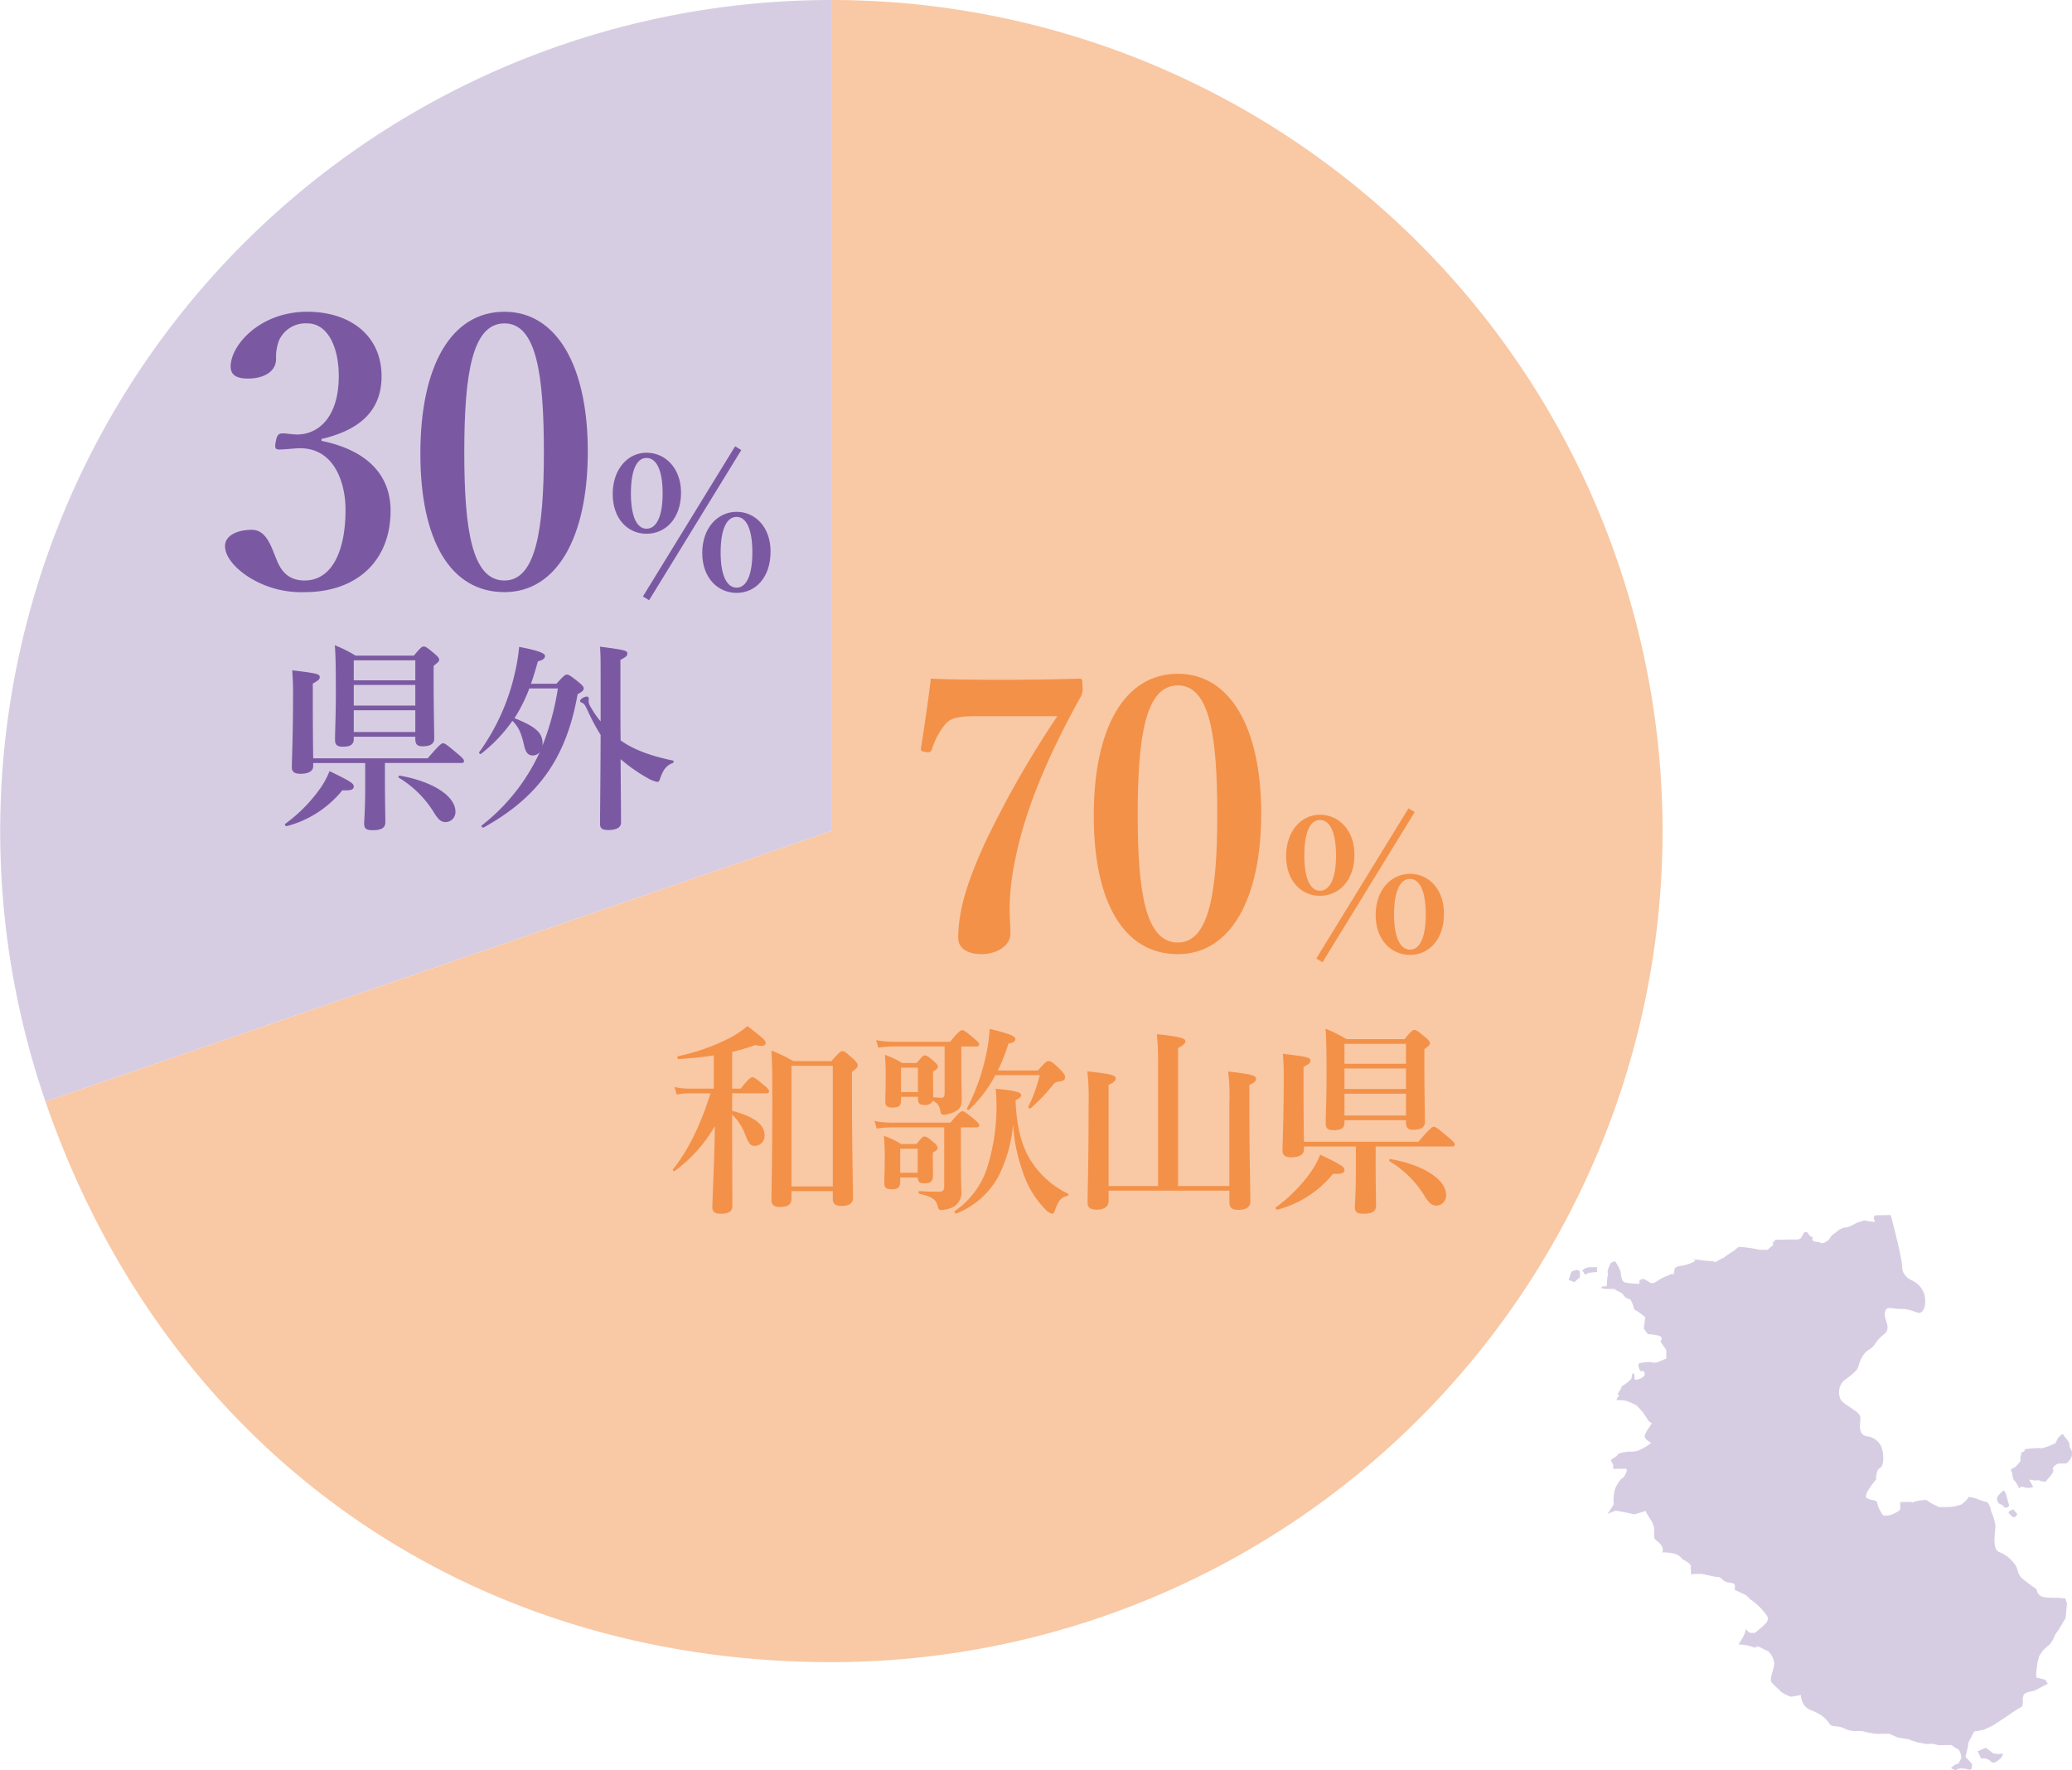 <?xml version="1.0" encoding="UTF-8"?> <svg xmlns="http://www.w3.org/2000/svg" width="386.373" height="330.177" viewBox="0 0 386.373 330.177"><defs><style> .cls-1 { fill: #d7cde3; } .cls-2 { fill: #f9c8a4; } .cls-3 { fill: #f39149; } .cls-4 { fill: #7b59a2; } </style></defs><g id="レイヤー_2" data-name="レイヤー 2"><g id="Contents"><g><g><g><path class="cls-1" d="M155.021,155,8.486,205.463A154.989,154.989,0,0,1,155.021,0Z"></path><path class="cls-2" d="M155.021,155V0a155,155,0,0,1,0,310c-68.474,0-124.242-39.785-146.535-104.537Z"></path></g><g><path class="cls-3" d="M181.974,133.573c-3.851,0-4.9.56-5.741,1.539a13.79,13.79,0,0,0-2.45,4.621c-.21.49-.35.7-1.26.49-.771-.07-.84-.28-.771-.771.561-3.57,1.4-9.171,1.82-12.882,4.621.211,9.241.211,14.071.211,4.761,0,9.171-.07,13.651-.211.421,0,.561.07.561,1.471a3.182,3.182,0,0,1-.28,1.82c-6.791,12.182-10.571,21.982-12.251,30.383a45.323,45.323,0,0,0-1.05,9.241c0,1.96.14,3.011.14,4.69,0,2.24-2.66,3.78-5.32,3.78-2.311,0-4.411-.84-4.411-3.08,0-5.32,1.961-11.062,5.041-17.782a186.171,186.171,0,0,1,13.441-23.521Z"></path><path class="cls-3" d="M235.182,151.704c0,16.102-5.811,26.253-15.542,26.253-10.081,0-15.682-9.661-15.682-25.833,0-16.381,5.74-26.463,15.682-26.463C229.371,125.661,235.182,135.743,235.182,151.704Zm-23.032.211c0,14.561,1.47,23.872,7.49,23.872,5.811,0,7.351-9.312,7.351-23.872,0-14.632-1.399-24.083-7.351-24.083C213.619,127.832,212.15,137.283,212.15,151.915Z"></path><path class="cls-3" d="M252.568,159.405c0,4.795-2.871,7.666-6.441,7.666-3.43,0-6.301-2.73-6.301-7.421,0-4.655,2.836-7.7,6.301-7.7C249.592,151.95,252.568,154.784,252.568,159.405Zm-9.347.141c0,4.234,1.085,6.58,2.905,6.58,1.891,0,3.011-2.346,3.011-6.58,0-4.271-1.12-6.616-3.011-6.616C244.272,152.93,243.221,155.274,243.221,159.546Zm2.24,19.217,17.188-28.004,1.154.701-17.187,28.002Zm23.803-8.366c0,4.831-2.8,7.7-6.336,7.7-3.465,0-6.405-2.765-6.405-7.455s2.905-7.666,6.405-7.666C266.359,162.976,269.264,165.776,269.264,170.397Zm-9.311.14c0,4.236,1.12,6.581,2.975,6.581,1.855,0,2.94-2.345,2.94-6.581,0-4.234-1.085-6.615-2.94-6.615C261.038,163.921,259.953,166.302,259.953,170.536Z"></path></g><g><path class="cls-3" d="M136.526,208.62c0,6.801.038,14.21.038,16.3,0,.987-.646,1.443-2.203,1.443-1.026,0-1.52-.342-1.52-1.178,0-1.748.418-9.156.455-15.16a26.925,26.925,0,0,1-7.522,8.397c-.152.113-.38-.19-.266-.342,2.812-3.534,5.091-8.169,6.99-14.172h-4.065a13.105,13.105,0,0,0-2.241.228l-.418-1.406a11.175,11.175,0,0,0,2.546.305h4.787v-6.193c-1.976.304-4.104.532-6.611.684-.189,0-.266-.493-.076-.531a38.341,38.341,0,0,0,10.183-3.686,17.816,17.816,0,0,0,2.773-1.938c3.192,2.469,3.382,2.659,3.382,3.191,0,.531-.722.646-1.899.342a43.712,43.712,0,0,1-4.332,1.292v6.839h1.597c1.443-1.824,1.899-2.128,2.165-2.128.342,0,.76.304,2.204,1.52.607.494.911.836.911,1.103,0,.266-.113.38-.493.38h-6.384v3.268c4.065,1.063,6.042,2.545,6.042,4.521a1.86,1.86,0,0,1-1.71,2.014c-.912,0-1.178-.266-1.938-2.203a10.481,10.481,0,0,0-2.395-3.647Zm11.057,13.526v1.481c0,1.102-.836,1.481-2.165,1.481-1.103,0-1.559-.456-1.559-1.216,0-1.672.152-8.055.152-18.997,0-3.989,0-5.699-.152-8.967a30.751,30.751,0,0,1,4.065,1.976h7.105c1.443-1.634,1.748-1.861,2.052-1.861.38,0,.646.228,2.014,1.443.607.57.836.874.836,1.179,0,.38-.152.569-1.064,1.253v3.8c0,10.145.19,17.363.19,19.681,0,1.064-.798,1.52-2.09,1.52-1.14,0-1.672-.38-1.672-1.254V222.147Zm7.713-23.367h-7.713v22.493h7.713Z"></path><path class="cls-3" d="M179.184,217.169c0,2.773.076,4.065.076,4.901a3.099,3.099,0,0,1-1.368,2.963,5.414,5.414,0,0,1-2.317.646c-.494,0-.532-.076-.722-.722-.342-1.292-.95-1.71-3.42-2.318-.189-.038-.189-.493,0-.493,1.596.113,2.66.113,3.647.113.722,0,.988-.228.988-.987V210.254h-9.765a20.863,20.863,0,0,0-2.812.228l-.418-1.405a16.522,16.522,0,0,0,3.115.304h11.057c1.481-1.823,1.938-2.128,2.203-2.128.343,0,.761.305,2.204,1.482.645.531.95.874.95,1.14s-.114.38-.494.38h-2.926Zm-5.205-16.489c0,.418.038,2.583.038,3.951.76.076,1.178.114,1.443.114.532,0,.685-.229.685-.874v-8.701h-9.537a20.724,20.724,0,0,0-2.812.229l-.418-1.406a16.522,16.522,0,0,0,3.115.304h10.677c1.52-1.861,1.976-2.165,2.242-2.165.342,0,.76.304,2.203,1.52.646.532.95.874.95,1.14s-.114.38-.494.38h-2.812v4.674c0,2.203.076,3.875.076,5.015,0,1.33-.229,1.862-1.064,2.355a5.251,5.251,0,0,1-2.279.685c-.456,0-.532-.114-.684-.912a2.162,2.162,0,0,0-1.368-1.672,1.492,1.492,0,0,1-1.52.76c-.988,0-1.254-.266-1.254-1.405v-.114H168.014v.494c0,1.216-.342,1.52-1.672,1.52-.874,0-1.254-.304-1.254-1.063,0-1.634.076-2.242.076-5.016,0-1.71-.038-2.241-.152-3.762a15.333,15.333,0,0,1,3.191,1.521h2.735c.95-1.103,1.179-1.406,1.444-1.406.418,0,.646.114,1.785,1.102.608.532.723.798.723.988,0,.342-.19.494-.912.912Zm-6.117,18.921v.684c0,1.178-.342,1.52-1.672,1.52-.912,0-1.292-.304-1.292-1.102,0-1.52.076-2.09.076-4.293a40.44,40.44,0,0,0-.151-4.56,13.641,13.641,0,0,1,3.191,1.52h2.888c.911-1.102,1.178-1.405,1.443-1.405.38,0,.684.151,1.899,1.216a1.628,1.628,0,0,1,.608.874c0,.342-.19.531-.912.911v.685c0,.722.038,2.089.038,3.495,0,1.14-.418,1.558-1.596,1.558-.912,0-1.216-.266-1.254-1.102Zm3.268-5.357h-3.268v4.483H171.129Zm.038-15.122H168.014v4.56h3.153Zm21.314,17.744a16.99,16.99,0,0,0,6.688,5.774c.151.076.076.343-.114.38-1.216.343-1.634.798-2.317,2.66-.19.569-.304.684-.608.684a2.902,2.902,0,0,1-1.291-.912,17.709,17.709,0,0,1-4.218-7.219,31.413,31.413,0,0,1-1.71-8.511,26.761,26.761,0,0,1-2.659,9.537,15.268,15.268,0,0,1-7.941,7.066c-.189.076-.418-.342-.266-.456a15.644,15.644,0,0,0,6.003-7.979,37.986,37.986,0,0,0,1.748-12.804,14.336,14.336,0,0,0-.152-2.014c3.306.266,4.787.607,4.787,1.178,0,.342-.342.607-1.063.949C189.557,210.063,190.468,213.901,192.482,216.865Zm-6.877-16.338a24.742,24.742,0,0,1-4.901,6.459c-.151.114-.455-.114-.38-.266a39.422,39.422,0,0,0,3.458-9.537,30.506,30.506,0,0,0,.76-5.281c3.647.874,4.787,1.33,4.787,1.862,0,.455-.38.722-1.292.873a29.833,29.833,0,0,1-1.976,5.016H193.546c1.329-1.52,1.596-1.748,1.976-1.748.494,0,.76.229,1.899,1.292,1.026.988,1.178,1.292,1.178,1.748,0,.418-.189.645-1.254.798a1.338,1.338,0,0,0-.987.57,31.276,31.276,0,0,1-4.218,4.407c-.151.113-.456-.114-.38-.305a29.437,29.437,0,0,0,2.128-5.889Z"></path><path class="cls-3" d="M206.721,222.07v1.938c0,1.025-.76,1.596-2.28,1.596-1.178,0-1.634-.456-1.634-1.33,0-1.823.19-7.257.19-18.312a45.971,45.971,0,0,0-.229-6.155c4.37.493,5.281.722,5.281,1.329,0,.418-.266.685-1.329,1.216v18.846h9.232V198.323a48.556,48.556,0,0,0-.229-5.433c4.863.456,5.319.912,5.319,1.329,0,.343-.456.799-1.367,1.254V221.196h9.574V205.732a37.675,37.675,0,0,0-.228-5.889c4.255.493,5.205.722,5.205,1.367,0,.418-.38.76-1.254,1.14v3.572c0,9.536.189,15.995.189,18.161,0,1.025-.76,1.558-2.241,1.558-1.216,0-1.672-.38-1.672-1.52v-2.052Z"></path><path class="cls-3" d="M248.58,218.917a19.858,19.858,0,0,1-10.373,6.687c-.189.038-.456-.304-.304-.418a28.645,28.645,0,0,0,6.725-6.877,15.873,15.873,0,0,0,1.559-2.964c3.799,1.824,4.521,2.28,4.521,2.85C250.707,218.803,250.176,218.992,248.58,218.917Zm7.94-1.368c0,2.773.076,6.193.076,7.333,0,1.102-.836,1.481-2.355,1.481-1.14,0-1.596-.266-1.596-1.216,0-.607.189-2.621.189-6.459v-4.863h-9.688v.57c0,.911-.798,1.443-2.394,1.443-1.063,0-1.596-.38-1.596-1.178,0-1.405.228-5.623.228-14.096,0-1.406-.037-2.128-.151-4.027,4.673.569,5.129.684,5.129,1.292,0,.38-.304.646-1.292,1.178v2.545c0,5.206.038,9.195.076,11.398h21.353c2.128-2.508,2.584-2.812,2.85-2.812.343,0,.761.304,2.736,1.976.874.723,1.178,1.064,1.178,1.33s-.114.38-.494.38H256.521Zm-5.813-8.207c0,1.064-.646,1.444-2.051,1.444-1.026,0-1.444-.343-1.444-1.254,0-1.824.152-4.256.152-8.853,0-4.826-.038-6.764-.19-8.815a24.552,24.552,0,0,1,3.876,1.938h10.866c1.216-1.482,1.52-1.71,1.823-1.71.38,0,.685.228,2.052,1.367.608.532.836.798.836,1.103,0,.304-.076.38-1.025,1.14v2.241c0,5.89.113,9.993.113,11.322,0,.95-.684,1.444-2.165,1.444-.988,0-1.368-.342-1.368-1.406v-.38H250.707Zm11.475-14.666H250.707v3.724h11.475Zm-11.475,8.436h11.475v-3.838H250.707Zm0,4.938h11.475v-4.065H250.707Zm17.136,16.794c-.798,0-1.292-.38-2.052-1.558a19.503,19.503,0,0,0-6.687-6.726c-.152-.113,0-.418.189-.38,6.231,1.103,10.373,3.838,10.373,6.726A1.852,1.852,0,0,1,267.843,224.844Z"></path></g><g><path class="cls-4" d="M59.951,82.225c8.262,1.68,12.882,6.16,12.882,13.021,0,9.311-6.23,15.191-16.031,15.191a18.333,18.333,0,0,1-10.292-2.73c-2.24-1.4-4.55-3.641-4.55-5.881,0-1.68,1.82-3.01,5.04-3.01,2.73,0,3.641,3.36,4.48,5.32.771,2.03,2.03,4.131,5.321,4.131,4.9,0,7.63-5.11,7.63-13.231,0-5.041-2.17-11.901-9.171-11.411-.91.069-2.45.21-3.15.21-.63,0-.979-.141-.699-1.4.21-1.33.56-1.61,1.33-1.61.63,0,1.82.21,2.66.21,3.851,0,7.771-3.08,7.771-10.921,0-5.32-2.03-9.801-5.881-9.801a5.427,5.427,0,0,0-5.25,3.15,8.738,8.738,0,0,0-.561,3.5c0,2.311-2.24,3.641-5.25,3.641-2.171,0-3.221-.7-3.221-2.24,0-3.99,5.461-10.222,14.281-10.222,7.981,0,13.861,4.411,13.861,12.042,0,7.28-5.25,10.291-11.201,11.691Z"></path><path class="cls-4" d="M109.61,84.185c0,16.102-5.811,26.253-15.542,26.253-10.081,0-15.682-9.661-15.682-25.833,0-16.382,5.741-26.463,15.682-26.463C103.8,58.142,109.61,68.223,109.61,84.185Zm-23.032.21c0,14.562,1.47,23.873,7.49,23.873,5.811,0,7.351-9.312,7.351-23.873,0-14.631-1.399-24.082-7.351-24.082C88.048,60.313,86.578,69.764,86.578,84.395Z"></path><path class="cls-4" d="M126.995,91.886c0,4.795-2.871,7.666-6.441,7.666-3.43,0-6.301-2.73-6.301-7.421,0-4.655,2.836-7.701,6.301-7.701C124.02,84.43,126.995,87.265,126.995,91.886Zm-9.347.14c0,4.235,1.085,6.581,2.905,6.581,1.891,0,3.011-2.346,3.011-6.581,0-4.271-1.12-6.615-3.011-6.615C118.699,85.41,117.649,87.755,117.649,92.025Zm2.24,19.217,17.188-28.003,1.154.7L121.044,111.942Zm23.803-8.365c0,4.83-2.8,7.7-6.336,7.7-3.465,0-6.405-2.765-6.405-7.455s2.905-7.666,6.405-7.666C140.786,95.456,143.692,98.256,143.692,102.877Zm-9.311.14c0,4.235,1.12,6.581,2.975,6.581,1.855,0,2.94-2.346,2.94-6.581s-1.085-6.615-2.94-6.615C135.466,96.401,134.381,98.781,134.381,103.017Z"></path></g><g><path class="cls-4" d="M63.841,147.397a19.86,19.86,0,0,1-10.373,6.687c-.189.038-.456-.304-.304-.418a28.645,28.645,0,0,0,6.725-6.877,15.873,15.873,0,0,0,1.559-2.964c3.799,1.824,4.521,2.279,4.521,2.85C65.968,147.282,65.437,147.473,63.841,147.397Zm7.94-1.369c0,2.774.076,6.193.076,7.334,0,1.102-.836,1.481-2.355,1.481-1.14,0-1.596-.267-1.596-1.216,0-.607.189-2.621.189-6.459v-4.863H58.407v.57c0,.911-.798,1.443-2.394,1.443-1.063,0-1.596-.38-1.596-1.178,0-1.406.228-5.623.228-14.096,0-1.406-.038-2.128-.151-4.027,4.673.569,5.129.684,5.129,1.291,0,.381-.304.646-1.292,1.178v2.546c0,5.206.038,9.194.076,11.398H79.76c2.128-2.508,2.584-2.812,2.85-2.812.343,0,.761.304,2.736,1.976.873.722,1.178,1.063,1.178,1.33,0,.266-.114.38-.494.38h-14.248Zm-5.813-8.206c0,1.063-.646,1.444-2.051,1.444-1.026,0-1.444-.343-1.444-1.254,0-1.824.152-4.256.152-8.854,0-4.825-.038-6.763-.19-8.814a24.546,24.546,0,0,1,3.876,1.938H77.177c1.216-1.481,1.52-1.709,1.823-1.709.38,0,.685.228,2.052,1.367.608.532.836.798.836,1.102,0,.305-.076.381-1.025,1.141v2.241c0,5.89.113,9.993.113,11.322,0,.95-.684,1.444-2.165,1.444-.988,0-1.368-.342-1.368-1.406v-.38H65.968Zm11.475-14.666H65.968v3.724H77.443ZM65.968,131.591H77.443v-3.838H65.968Zm0,4.939H77.443v-4.065H65.968Zm17.136,16.793c-.798,0-1.292-.379-2.052-1.557a19.511,19.511,0,0,0-6.687-6.726c-.152-.114,0-.418.189-.38,6.231,1.102,10.373,3.838,10.373,6.725A1.852,1.852,0,0,1,83.104,153.323Z"></path><path class="cls-4" d="M103.759,127.526c1.33-1.482,1.634-1.711,1.938-1.711.38,0,.722.229,2.241,1.444.684.569.912.836.912,1.14,0,.38-.418.723-1.14,1.064-2.09,11.854-7.257,19.187-17.554,24.886-.152.076-.494-.266-.342-.38A36.731,36.731,0,0,0,100.644,140.292a1.679,1.679,0,0,1-1.292.607c-.798,0-1.254-.455-1.558-1.596-.569-2.545-1.025-3.646-2.241-4.863a28.602,28.602,0,0,1-5.852,6.155c-.152.114-.456-.151-.342-.304a40.253,40.253,0,0,0,6.648-14.779,35.041,35.041,0,0,0,.799-4.863c3.229.607,4.825,1.139,4.825,1.671,0,.494-.418.798-1.33,1.026-.418,1.52-.836,2.887-1.292,4.18Zm-5.053.873a29.088,29.088,0,0,1-2.773,5.547c3.951,1.559,5.243,2.736,5.243,4.712a1.85,1.85,0,0,1-.038.456,49.261,49.261,0,0,0,2.888-10.715Zm16.983-.342c0,3.686,0,7.029.038,10.031,2.47,1.747,5.585,2.887,9.765,3.761.189.038.151.38-.038.456-1.178.455-1.824,1.216-2.432,3.153-.114.228-.267.38-.456.38a5.756,5.756,0,0,1-1.672-.646,30.006,30.006,0,0,1-5.167-3.609c.038,5.89.076,9.993.076,11.816,0,.912-.798,1.406-2.394,1.406-1.103,0-1.521-.305-1.521-1.14,0-2.052.076-7.181.114-16.604a36.539,36.539,0,0,1-2.394-4.483c-.608-1.254-.646-1.33-1.292-1.596a.32.32,0,0,1-.152-.266c0-.305.761-.799,1.254-.799a.375.375,0,0,1,.38.342c0,.229-.037.457-.037.533a2.232,2.232,0,0,0,.38,1.062,18.062,18.062,0,0,0,1.861,2.698v-8.131c0-3.306,0-3.951-.114-5.813,4.674.608,5.092.723,5.092,1.292,0,.418-.267.645-1.292,1.179Z"></path></g></g><g><path class="cls-1" d="M347.636,227.594l-.08-.019Z"></path><path class="cls-1" d="M347.556,227.575l-.047-.011Z"></path><path class="cls-1" d="M347.666,227.601l-.03-.007Z"></path><path class="cls-1" d="M347.703,227.61l-.037-.009Z"></path><path class="cls-1" d="M383.747,297.988l-.763.012a16.542,16.542,0,0,1-1.832-.124c-1.224-.133-1.398-1.503-1.398-1.503s-1.541-1.045-2.624-1.942c-1.082-.897-.638-1.822-1.571-2.875a6.386,6.386,0,0,0-2.78-2.092c-1.381-.587-.669-3.803-.685-4.872a8.846,8.846,0,0,0-.805-2.733l-.166-.76-.473-.908a11.923,11.923,0,0,1-1.838-.581,6.96,6.96,0,0,0-1.686-.432l-.448.617-.903.778a7.563,7.563,0,0,1-2.128.49c-.916.014-1.982.031-1.982.031a13.381,13.381,0,0,1-1.538-.738c-.462-.299-.924-.595-.924-.595a8.271,8.271,0,0,0-2.284.341c-.756.317,0,0-.761.012-.763.012-1.829.029-1.829.029s.012.762.019,1.219c.007.457-.906.777-1.511,1.093a3.55,3.55,0,0,1-1.676.177,6.38,6.38,0,0,1-1.102-2.271c-.012-.762-1.382-.435-2.001-1.036-.62-.602,1.778-3.385,1.778-3.385s-.029-1.83.729-2.148c.758-.315.722-2.605.402-3.515a3.277,3.277,0,0,0-2.783-2.397c-1.834-.276-1.256-2.269-1.275-3.49-.019-1.22-3.087-2.24-3.717-3.449a3.125,3.125,0,0,1,.557-3.368c.603-.467,2.415-1.716,2.709-2.483.292-.768.57-2.45,2.082-3.39a3.663,3.663,0,0,0,.971-.824,7.012,7.012,0,0,1,1.732-1.964c1.658-1.248-.043-2.746.239-4.123.284-1.377,1.213-.629,3.041-.658,1.829-.029,2.913.869,3.521.708.608-.163,1.199-1.242.864-3.218a4.302,4.302,0,0,0-2.486-2.86,3.389,3.389,0,0,1-1.289-1.084,2.392,2.392,0,0,1-.426-1.33c-.027-1.679-1.651-7.908-2.138-9.731l-1.525.024-1.067.017c-1.066.017-.285,1.225-.285,1.225a9.067,9.067,0,0,1-1.988-.274l-1.064.322c-1.063.322,0,0-1.363.632-1.363.63-.759.164-1.67.485-.911.319-.906.624-1.661,1.093-.756.47-.446.769-1.352,1.393-.905.625-1.217.172-1.217.172l-.919-.138c-.917-.138-.166-.91-.624-.903-.458.007-.625-.907-1.083-.899-.456.007-.599.619-.599.619l-.297.462c-.3.461-1.371.325-1.371.325s-2.593.041-3.202.05c-.61.01,0,0-.452.313-.455.312-.144.612-.144.612l-1.053.935-1.373.022a35.773,35.773,0,0,0-3.671-.554c-.762.012-.755.47-1.361.784a17.922,17.922,0,0,0-1.811,1.249,8.204,8.204,0,0,0-1.21.629.589.589,0,0,1-.763.012,24.717,24.717,0,0,1-2.751-.262c-2.14-.272,0,0-.758.318a7.515,7.515,0,0,1-2.428.801,1.828,1.828,0,0,0-1.214.477l-.14.763c-.141.768,0,0-.908.474-.907.473,0,0-.758.318a9.719,9.719,0,0,0-1.664.942c-1.058.625-1.068.017-2.142-.425-1.074-.44,0,0-.609.01-.611.009-.293.768-.293.768a10.955,10.955,0,0,1-2.902-.259c-.463-.299-.63-1.212-.64-1.821a6.819,6.819,0,0,0-1.102-2.121l-.757.318s-.742,1.385-.58,1.841c.16.454-.145.611-.126,1.833.019,1.22-.45.464-.902.776-.452.312.159.456,1.685.432,1.525-.024.612.143.612.143s1.381.434,1.695,1.041a1.843,1.843,0,0,0,1.233.743,5.141,5.141,0,0,1,.634,1.515c.007.458.774.752.774.752l1.39,1.047-.272,2.14.78,1.055a8.035,8.035,0,0,1,1.989.274c1.071.287.321,1.063.321,1.063l.624.905c.625.905.468.603.475,1.06.007.458.019,1.221.019,1.221s-.758.317-1.515.634a1.774,1.774,0,0,1-1.373.022,13.002,13.002,0,0,0-1.98.183c-.761.163.024,1.526.024,1.526l.457-.007c.457-.007.316.757.316.757s-.145.461-1.208.781c-1.062.323-.468-.602-.779-1.054-.312-.452-.444.922-.444.922a8.313,8.313,0,0,1-1.507,1.244c-.604.315,0,0-.745,1.081-.747,1.08.009.609.009.609l-.594,1.077a10.455,10.455,0,0,1,1.834.124,13.042,13.042,0,0,1,1.996.885l1.088,1.202.624.907.47.754.617.449-.595.925a4.623,4.623,0,0,0-.742,1.384c-.142.613,1.242,1.355,1.242,1.355l-.906.623a12.516,12.516,0,0,1-1.514.786,4.225,4.225,0,0,1-1.828.182l-1.065.17c-1.066.169-1.059.625-1.059.625l-1.207.784.471.906.012.765s1.527-.024,2.136-.034c.61-.009.314.603.314.603l-.443.922-.452.313a6.247,6.247,0,0,0-1.192,1.851,7.288,7.288,0,0,0-.26,2.901l-.444.771-.747,1.08,1.516-.634,2.295.421,1.225.287,2.125-.645.159.457.939,1.51a4.621,4.621,0,0,1,.479,1.366,6.199,6.199,0,0,0,.026,1.679c.162.607.618.447,1.242,1.351.626.908.175,1.371.175,1.371a9.774,9.774,0,0,1,2.445.269,2.733,2.733,0,0,1,1.389,1.044s1.689.737,1.547,1.349c-.143.613,0,0,.014.915.014.914.465.45.465.45l.458-.007c.457-.007,1.067-.017,1.067-.017l1.378.285a8.576,8.576,0,0,0,1.529.282c.458-.008.613.142,1.078.591.464.451,1.227.439,1.841.582.611.143.324,1.215.324,1.215l2.152,1.035.619.6c.62.602,0,0,.773.596a11.955,11.955,0,0,1,2.327,2.406,1.112,1.112,0,0,1-.127,1.68l-.449.465c-.452.465,0,0-.904.777-.903.778-.908.473-.908.473l-.457.007c-.457.007-.927-.75-.927-.75a4.45,4.45,0,0,1-.437,1.38,13.99,13.99,0,0,1-.743,1.231c-.448.62,0,0,2.3.729,2.3.726,0,0,.762-.012.765-.012.767.14,1.382.434.615.295.922.445.922.445a3.723,3.723,0,0,1,1.101,2.117c.017,1.068-.869,2.913-.555,3.517.315.605,1.394,1.353,1.707,1.806a6.382,6.382,0,0,0,1.997,1.036l1.826-.334a3.425,3.425,0,0,0,.798,2.123c.775.752,1.386.742,2.154,1.188a5.677,5.677,0,0,1,2.32,1.947c.472.909,1.529.282,2.915,1.022,1.384.741,2.75.261,3.671.554a14.434,14.434,0,0,0,2.447.417l2.136-.033,1.692.737,1.833.277,1.687.581s.765.142,1.53.282c.766.14.61-.009,1.068-.016a6.273,6.273,0,0,1,1.379.284l1.066-.017,1.374-.022.618.447.769.445a3.46,3.46,0,0,1,.482,1.519l-.594,1.078-.607.163-.755.621.772.446.756-.317c.758-.316,0,0,.458-.007a2.579,2.579,0,0,1,1.071.136,1.055,1.055,0,0,0,.761-.012l.14-.918-.623-.755-.621-.599s.141-.764.287-1.224a12.691,12.691,0,0,0,.28-1.532l1.036-1.999,1.827-.333,1.663-.789,2.87-1.879a23.914,23.914,0,0,1,2.418-1.561c.456-.16.281-1.531.281-1.531l.144-.612c.142-.612,1.513-.787,1.513-.787l.608-.164,2.421-1.256-.47-.757L379.709,312.85l-.015-.913.273-1.989.289-1.072.597-.924a14.262,14.262,0,0,1,1.352-1.244,6.067,6.067,0,0,0,1.04-1.846l.745-1.08,1.19-2.002.262-2.749-.32-.912Z"></path><path class="cls-1" d="M347.509,227.564l-.178-.042Z"></path><path class="cls-1" d="M347.2,227.492c-.057-.013-.048-.011,0,0Z"></path><path class="cls-1" d="M347.331,227.523l-.131-.031Z"></path><path class="cls-1" d="M373.562,280.908c.16.456,1.073.287,1.066-.17-.007-.457.002.153-.326-1.214q-.49-2.055-.936-1.36c-.751.776-1.203,1.088-.887,1.845C372.797,280.767,373.402,280.451,373.562,280.908Z"></path><path class="cls-1" d="M375.271,282.865c.464.451.908-.472.908-.472l-.778-.905-.604.316C374.191,282.12,374.807,282.415,375.271,282.865Z"></path><path class="cls-1" d="M385.891,269.423c-.012-.762-.934-1.358-1.095-1.812-.159-.456-1.057.626-1.057.626l-.444.922a12.842,12.842,0,0,1-1.971.795c-1.062.32,0,0-2.439.192-2.438.188-.606.16-1.667.635-1.062.474,0,0-.299.462a1.937,1.937,0,0,0-.133,1.225l-.898,1.082-.606.313c-.604.314-.142.613-.142.613l.166.913c.168.913.312.453.943,1.664.628,1.209,0,0,1.073.287a2.441,2.441,0,0,0,1.83-.029l-.783-1.358.915.137c.918.137,0,0,.611-.01.61-.009.612.143.612.143l.918.139,1.049-1.239.297-.463c.297-.462-.009-.609-.009-.609s-.01-.609,1.051-1.085l1.523-.024.452-.464a1.958,1.958,0,0,0,.585-1.534C386.363,270.334,385.903,270.186,385.891,269.423Z"></path><path class="cls-1" d="M297.187,236.337l-.764.012a1.936,1.936,0,0,0-1.213.477c-.45.464,0,0,.163.609.161.607.763-.012.763-.012a15.802,15.802,0,0,1,1.675-.18l-.015-.916Z"></path><path class="cls-1" d="M294.608,237.294c-.007-.458-.618-.449-.618-.449l-.607.163c-.607.163-.445.769-.89,1.693l1.076.44,1.054-.932-.007-.458Z"></path><path class="cls-1" d="M372.763,327.15l-1.072-.135-1.388-1.046-1.517.633.632,1.362.459-.007a1.859,1.859,0,0,1,1.381.591c.464.451,1.068-.017,1.068-.017l.604-.469c.603-.468,0,0,.447-.616C373.825,326.829,372.763,327.15,372.763,327.15Z"></path></g></g></g></g></svg> 